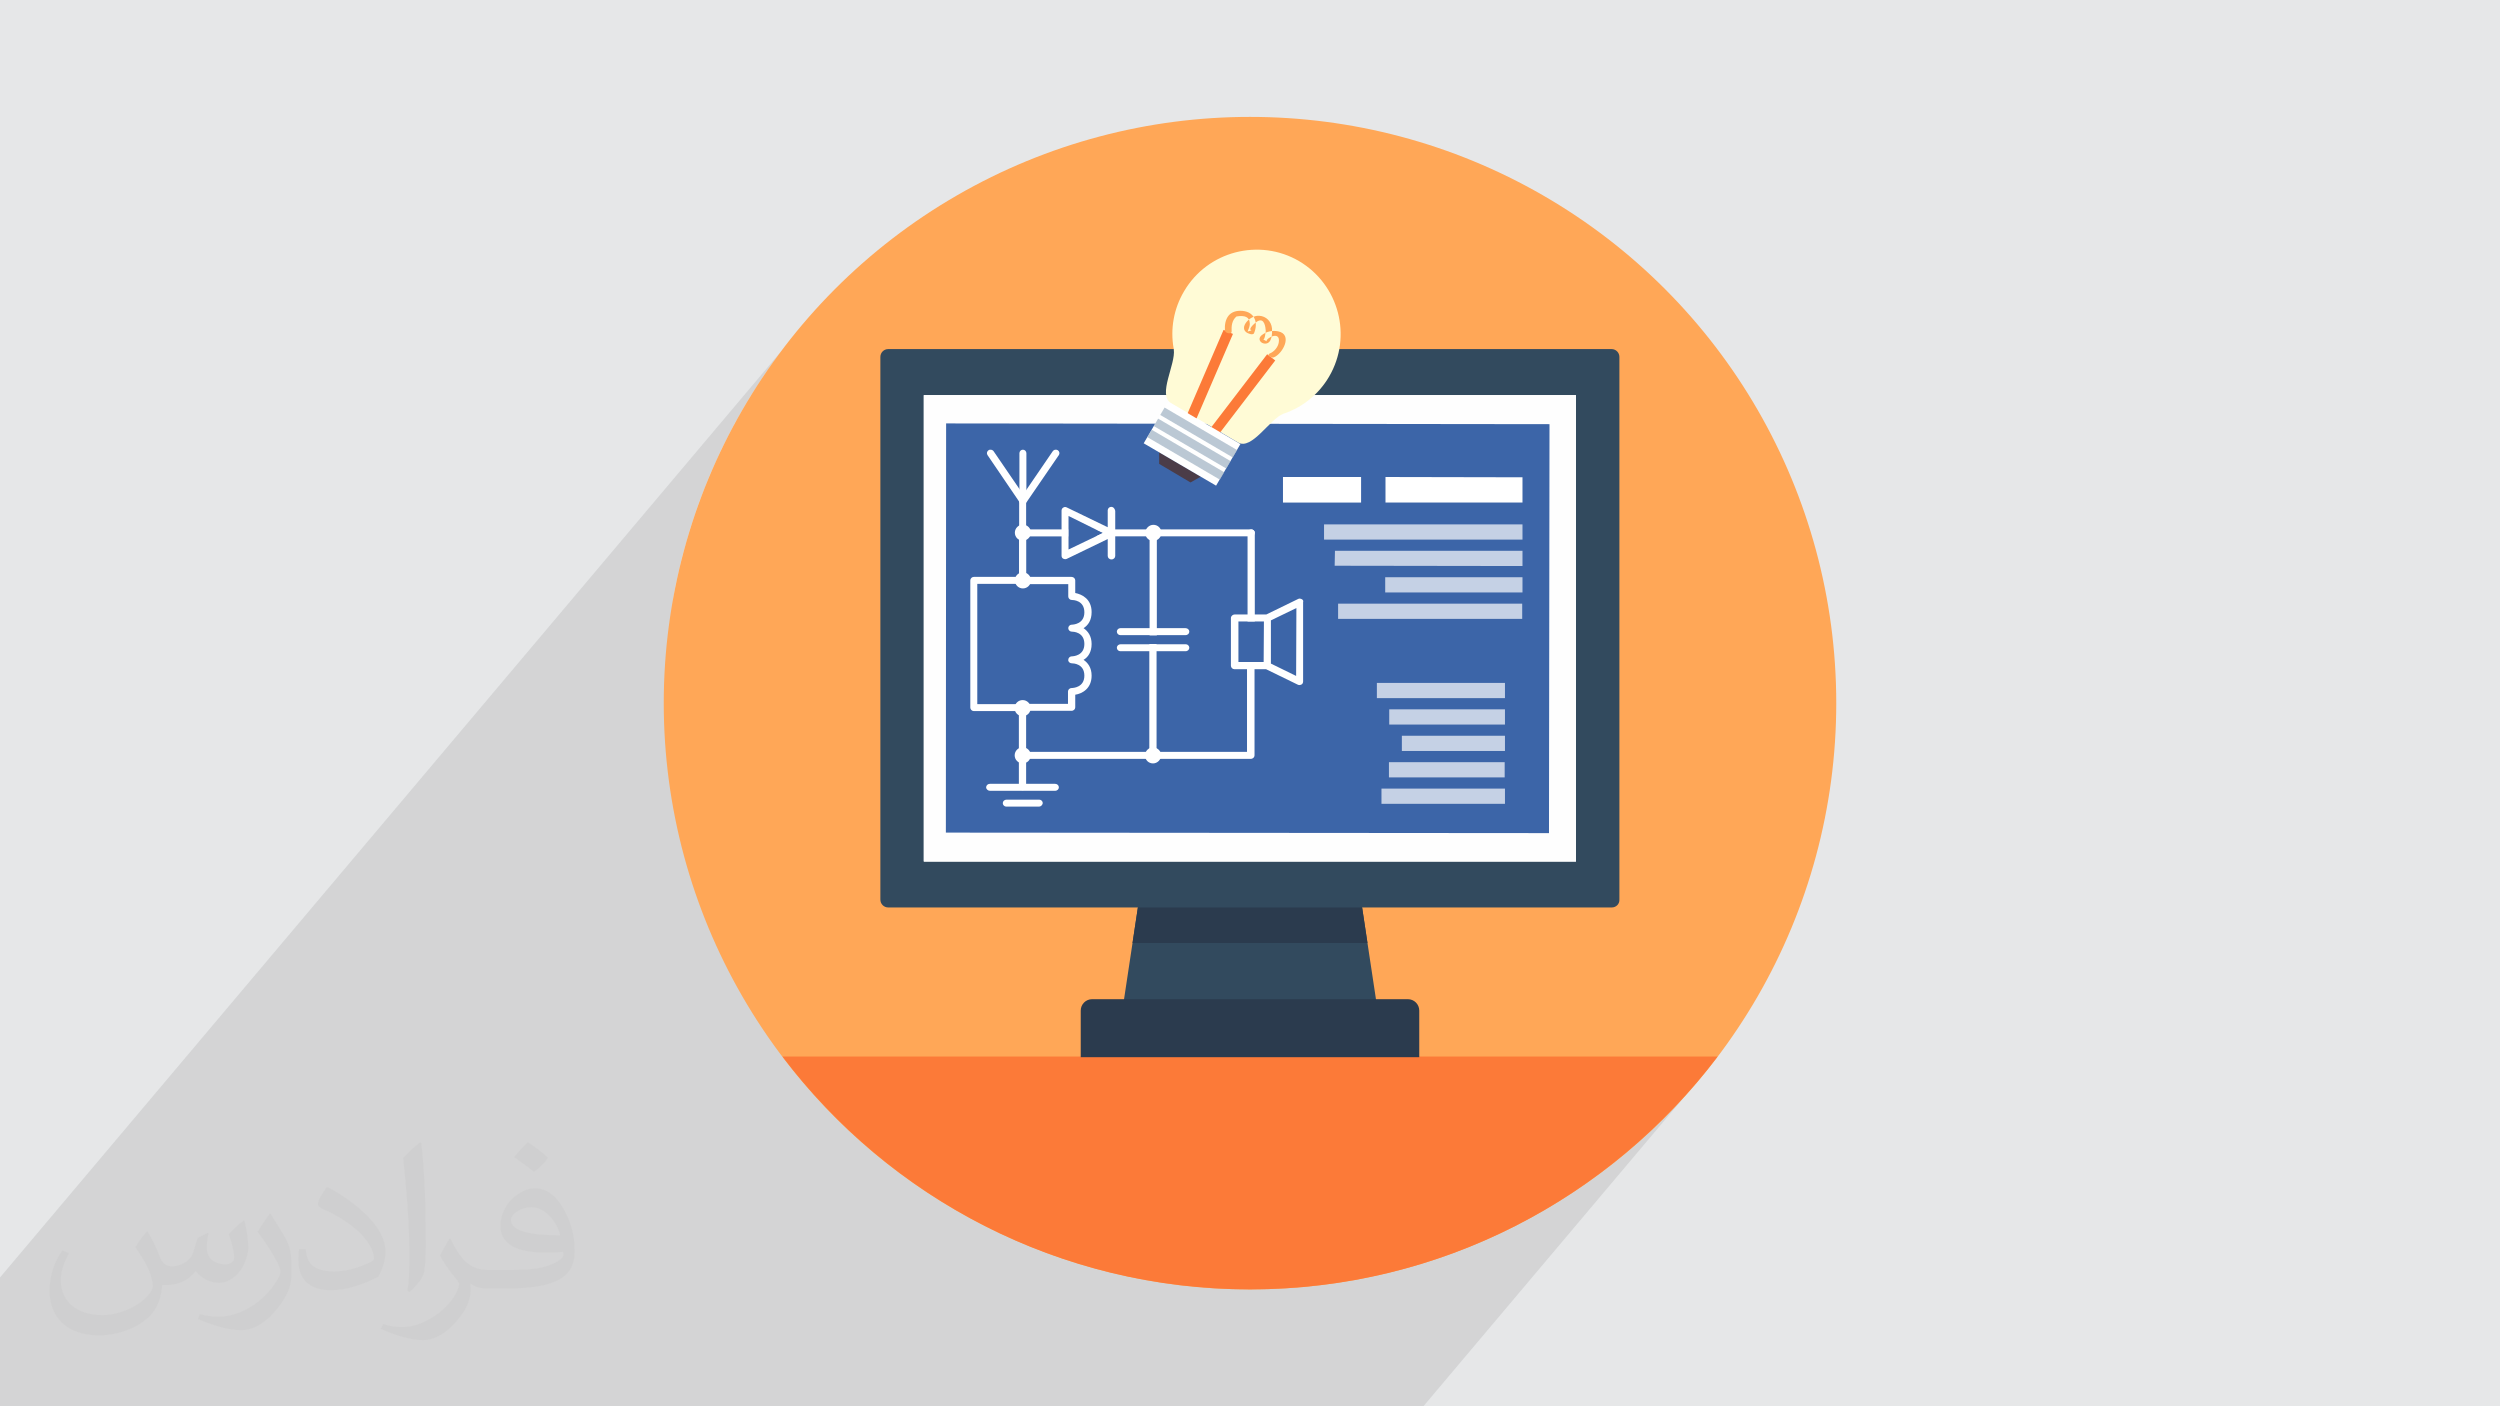 <?xml version="1.0" encoding="UTF-8"?>
<!DOCTYPE svg PUBLIC "-//W3C//DTD SVG 1.1//EN" "http://www.w3.org/Graphics/SVG/1.1/DTD/svg11.dtd">
<!-- Creator: CorelDRAW 2017 -->
<svg xmlns="http://www.w3.org/2000/svg" xml:space="preserve" width="3.703in" height="2.083in" version="1.1" style="shape-rendering:geometricPrecision; text-rendering:geometricPrecision; image-rendering:optimizeQuality; fill-rule:evenodd; clip-rule:evenodd"
viewBox="0 0 3703.33 2083.33"
 xmlns:xlink="http://www.w3.org/1999/xlink">
 <defs>
  <style type="text/css">
   <![CDATA[
    .fil11 {fill:#FFFBD6}
    .fil6 {fill:#2B3B4E}
    .fil5 {fill:#324A5E}
    .fil9 {fill:#3C65A8}
    .fil12 {fill:#4B3C48}
    .fil0 {fill:#E6E7E8}
    .fil4 {fill:#FC7A38}
    .fil8 {fill:#FEFEFE}
    .fil3 {fill:#FFA757}
    .fil7 {fill:white}
    .fil2 {fill:#373435;fill-opacity:0.031}
    .fil1 {fill:#373435;fill-opacity:0.102}
    .fil13 {fill:#97ABBD;fill-opacity:0.651}
    .fil10 {fill:white;fill-opacity:0.702}
   ]]>
  </style>
 </defs>
 <g id="Layer_x0020_1">
  <polygon class="fil0" points="-0.19,0 3703.52,0 3703.52,2083.33 -0.19,2083.33 "/>
  <polygon class="fil1" points="682.35,2083.33 680.86,2083.33 680.57,2083.33 678.24,2083.33 678.14,2083.33 676.84,2083.33 676.59,2083.33 673.61,2083.33 671.76,2083.33 669.76,2083.33 667.76,2083.33 665.95,2083.33 659.86,2083.33 659.52,2083.33 657.94,2083.33 657.54,2083.33 655.92,2083.33 654.59,2083.33 651.49,2083.33 650,2083.33 649.3,2083.33 646.47,2083.33 644.92,2083.33 642.09,2083.33 640.68,2083.33 640.61,2083.33 639.39,2083.33 637.79,2083.33 628.18,2083.33 622.73,2083.33 617.17,2083.33 614.55,2083.33 609.29,2083.33 605.96,2083.33 598.97,2083.33 598.72,2083.33 593.46,2083.33 590.93,2083.33 590.66,2083.33 585.91,2083.33 581.15,2083.33 579.65,2083.33 579.14,2083.33 576.41,2083.33 572.59,2083.33 571.15,2083.33 568.7,2083.33 565.06,2083.33 564.92,2083.33 562.52,2083.33 560.89,2083.33 558.03,2083.33 553.22,2083.33 552.91,2083.33 551.6,2083.33 550.48,2083.33 550.29,2083.33 547.83,2083.33 546.91,2083.33 545.73,2083.33 544.45,2083.33 543.36,2083.33 539.64,2083.33 538.89,2083.33 538.87,2083.33 538.25,2083.33 536.32,2083.33 534.05,2083.33 531.01,2083.33 530.55,2083.33 525.13,2083.33 524.63,2083.33 520.46,2083.33 520.13,2083.33 517,2083.33 512.66,2083.33 509.74,2083.33 509.13,2083.33 507.02,2083.33 506.16,2083.33 505.34,2083.33 505,2083.33 504.03,2083.33 497.7,2083.33 493.8,2083.33 492.77,2083.33 492.01,2083.33 491.89,2083.33 490.98,2083.33 490.01,2083.33 487.14,2083.33 486.7,2083.33 485.94,2083.33 482.54,2083.33 482.47,2083.33 481.58,2083.33 480.76,2083.33 478.75,2083.33 477.28,2083.33 475.09,2083.33 470.18,2083.33 469.97,2083.33 469.61,2083.33 467.76,2083.33 467.75,2083.33 467.38,2083.33 465.73,2083.33 465.38,2083.33 458.09,2083.33 457.49,2083.33 457.26,2083.33 457.13,2083.33 455.48,2083.33 454.99,2083.33 451.49,2083.33 446.12,2083.33 405.5,2083.33 404.19,2083.33 370.45,2083.33 362.75,2083.33 362.54,2083.33 358.51,2083.33 173.45,2083.33 105.21,2083.33 104.92,2083.33 -0.19,2083.33 -0.19,2077.46 -0.19,2071.06 -0.19,1892.56 1155.7,522.03 1131.49,556.08 1108.9,591.32 1087.99,627.69 1068.81,665.13 1051.42,703.61 1035.87,743.05 1022.21,783.4 1010.51,824.61 1000.81,866.63 996.83,888.89 1306.06,522.25 1307.48,520.52 1309.2,519.1 1311.19,518.04 1313.4,517.36 1315.78,517.13 1679.43,517.13 1764.73,415.98 1768.78,411.23 1773.04,406.72 1777.48,402.46 1782.11,398.45 1786.9,394.69 1791.85,391.18 1796.95,387.93 1802.19,384.93 1807.56,382.2 1813.03,379.74 1818.61,377.54 1824.29,375.61 1830.05,373.96 1835.88,372.58 1841.77,371.48 1847.71,370.67 1853.69,370.14 1859.7,369.89 1865.72,369.94 1871.76,370.28 1877.78,370.91 1883.79,371.84 1889.78,373.07 1895.72,374.61 1901.62,376.45 1907.46,378.6 1913.23,381.07 1918.92,383.85 1924.51,386.94 1929.94,390.35 1935.14,393.99 1940.1,397.85 1944.83,401.93 1949.31,406.19 1953.55,410.65 1957.55,415.29 1961.29,420.09 1964.78,425.05 1968.02,430.16 1970.99,435.4 1973.71,440.76 1976.16,446.24 1978.35,451.83 1980.26,457.5 1981.91,463.26 1983.28,469.09 1984.37,474.98 1985.18,480.93 1985.71,486.91 1985.95,492.92 1985.9,498.94 1985.56,504.98 1984.93,511.01 1983.99,517.03 1983.97,517.13 2387.21,517.13 2389.59,517.36 2391.8,518.04 2393.78,519.1 2395.51,520.52 2396.93,522.25 2398,524.24 2398.67,526.44 2398.91,528.82 2398.91,1332.66 2398.78,1335.04 2398.2,1337.24 2397.19,1339.23 2395.81,1340.96 2206.71,1565.17 2544.4,1565.17 2529.27,1584.59 2513.6,1603.57 2497.41,1622.09 2493.55,1626.67 2494.54,1625.63 2108.52,2083.33 2108.41,2083.33 2107.39,2083.33 1769.7,2083.33 1765.8,2083.33 1666.28,2083.33 1654.19,2083.33 1653.61,2083.33 1607.97,2083.33 1578.46,2083.33 1576.9,2083.33 1569.27,2083.33 1446.85,2083.33 1363.05,2083.33 1335.44,2083.33 1320.06,2083.33 1308.4,2083.33 1293.03,2083.33 1282.06,2083.33 1266.69,2083.33 1255.37,2083.33 1240,2083.33 1228.68,2083.33 1213.31,2083.33 1172.16,2083.33 1169.25,2083.33 1154.41,2083.33 1153.88,2083.33 1143.2,2083.33 1142.91,2083.33 1127.53,2083.33 1116.22,2083.33 1109.11,2083.33 1101.38,2083.33 1101.37,2083.33 1100.85,2083.33 1089.53,2083.33 1087.85,2083.33 1074.16,2083.33 1066.3,2083.33 1059.9,2083.33 1052.11,2083.33 1040.41,2083.33 1034.74,2083.33 1033.45,2083.33 1026.58,2083.33 1020.05,2083.33 1017.38,2083.33 1015.93,2083.33 1000.9,2083.33 963.12,2083.33 955.22,2083.33 944.19,2083.33 933.4,2083.33 932.5,2083.33 930.06,2083.33 925.15,2083.33 922.87,2083.33 920.39,2083.33 916.75,2083.33 913.75,2083.33 911.86,2083.33 909.36,2083.33 908.52,2083.33 907.91,2083.33 904.13,2083.33 899.66,2083.33 896.29,2083.33 894.73,2083.33 890.11,2083.33 889.04,2083.33 876.24,2083.33 868.06,2083.33 862.22,2083.33 858.81,2083.33 855.7,2083.33 853.46,2083.33 836.48,2083.33 834.83,2083.33 833.54,2083.33 832.99,2083.33 825.3,2083.33 818.51,2083.33 817.42,2083.33 817.22,2083.33 816.13,2083.33 814.75,2083.33 813.7,2083.33 808.64,2083.33 807.55,2083.33 805.46,2083.33 794.59,2083.33 793.31,2083.33 787.52,2083.33 785.06,2083.33 782.74,2083.33 778.58,2083.33 778.23,2083.33 776,2083.33 774.68,2083.33 763.49,2083.33 761.17,2083.33 753.04,2083.33 751.76,2083.33 749.78,2083.33 746.56,2083.33 741.72,2083.33 739.43,2083.33 739.39,2083.33 738.7,2083.33 738.51,2083.33 738.13,2083.33 734.41,2083.33 732.5,2083.33 730.48,2083.33 726.4,2083.33 725.06,2083.33 724.07,2083.33 723.97,2083.33 722.89,2083.33 722.73,2083.33 721.95,2083.33 721.92,2083.33 712.52,2083.33 711.07,2083.33 704.28,2083.33 700.18,2083.33 698.66,2083.33 692.59,2083.33 692.17,2083.33 690.67,2083.33 690.17,2083.33 689.1,2083.33 688.01,2083.33 687.43,2083.33 684.76,2083.33 684.34,2083.33 "/>
 </g>
 <g id="Layer_x0020_1_0">
  <path class="fil2" d="M218.5 1824.59c6.97,10.71 11.55,21.01 16.13,32.35 3.22,6.66 4.99,19.04 20.6,19.04 4.58,0 11.13,-1.46 16.96,-4.68 6.56,-3.43 11.55,-8.53 14.04,-16.54l6.35 -20.91 15.09 -7.49 1.04 1.04c-1.98,7.9 -2.5,15.39 -2.5,21.43 0,17.58 15.09,24.24 27.26,24.24 7.07,0 13.31,-3.43 13.31,-9.88 0,-8.43 -3.54,-22.47 -8.11,-35.16 7.07,-7.07 14.15,-14.15 22.26,-19.87l1.25 0.63c3.54,14.98 5.52,29.75 5.52,39.63 0,9.57 -4.26,20.29 -7.8,27.36 -7.28,13.73 -20.19,24.66 -35.79,24.66 -11.86,0 -24.97,-5.93 -34.02,-16.96l-0.52 0c-8.63,10.51 -21.74,20.19 -42.86,20.19l-6.56 0c-1.04,13.94 -4.06,23.82 -8.53,32.56 -12.69,24.66 -49.94,42.03 -85,42.03 -48.9,0 -73.35,-28.3 -73.35,-65.75 0,-23.2 7.49,-44.84 19.14,-60.03l9.57 3.85c-7.28,13.94 -12.07,27.15 -12.07,40.06 0,35.17 28.51,51.91 61.48,51.91 30.48,0 68.35,-19.56 75.11,-42.03 -2.5,-24.66 -11.86,-36.2 -26.01,-58.78 4.37,-7.49 9.88,-14.98 16.65,-22.89l1.35 0 0 0 0 0 0 -0.01 0.01 0.01zm563.25 -132.44c10.3,6.45 20.39,14.15 30.17,22.99 -5.52,7.7 -12.28,14.77 -20.91,20.91 -9.78,-7.91 -19.66,-14.77 -29.76,-22.06 6.87,-7.7 13.63,-15.19 20.5,-21.85l0 0.01zm5.31 96.24c-16.65,0 -30.28,10.93 -30.28,19.04 0,17.37 33.29,22.78 73.04,22.57 -4.99,-20.39 -22.37,-41.61 -42.76,-41.61zm-37.35 93c21.64,0 40.57,-0.63 54.93,-4.26 16.13,-4.06 29.76,-12.28 29.76,-17.79 0,-1.56 0,-3.22 -0.52,-4.79 -9.05,0.94 -19.35,0.94 -28.51,0.94 -29.24,0 -51.6,-6.66 -60.44,-23.2 -2.29,-4.47 -3.74,-9.68 -3.74,-15.4 0,-15.92 6.76,-31.52 18.83,-42.24 10.09,-8.74 21.22,-14.36 32.56,-14.36 20.39,0 36.83,16.54 48.17,42.45 6.24,14.15 10.51,30.38 10.51,50.97 0,13.73 -3.74,25.28 -12.28,33.92 -15.92,15.4 -45.15,21.22 -89.99,21.22l-20.5 0 0 0 -5.31 0c-11.03,0 -19.14,-1.98 -25.39,-6.87l-1.04 0c0.21,2.5 0.52,5.1 0.52,7.49 0,10.09 -3.33,22.89 -10.09,33.19 -19.98,29.76 -41.61,42.65 -60.24,42.65 -18.93,0 -42.13,-7.28 -63.05,-16.75l3.74 -7.28c6.87,2.81 16.13,4.68 29.03,4.68 33.81,0 78.13,-32.56 83.65,-64.19 -1.25,-2.6 -3.43,-6.04 -6.76,-9.68 -9.78,-11.76 -16.13,-21.64 -21.95,-31.94 5.1,-9.88 9.57,-17.79 13.94,-24.87l1.67 -0.21c14.46,29.34 27.57,46.3 56.8,46.3l4.47 0 0 0 21.22 0 0 0 0 0 0 0 0.01 0.02zm-146.28 31.11c2.5,-13.52 2.7,-28.71 2.7,-42.86l0 -21.02c0,-39.22 -4.99,-96.23 -9.05,-133.27 7.07,-7.8 16.96,-16.75 24.76,-22.78l2.19 0.63c5.31,46.71 6.66,101.02 6.66,150.85 0,13.11 -0.52,26.01 -1.77,35.37 -0.83,11.86 -7.59,20.81 -22.26,34.54l-3.22 -1.46 0 0 0 0 0 0 -0.01 0zm-150.54 -62c0.73,18.41 9.78,32.98 41.3,32.98 19.66,0 36.31,-5.1 54.72,-13.84 3.22,-1.56 4.99,-3.43 4.99,-5.2 0,-11.55 -8.74,-26.74 -23.72,-40.67 -14.36,-13.11 -33.5,-24.66 -51.39,-32.35 -6.04,-2.6 -8.01,-5.41 -8.01,-7.91 0,-5.41 7.07,-16.54 12.8,-24.45l2.08 -0.21c20.39,10.72 43.28,26.53 60.24,44.32 15.4,16.33 24.97,32.77 24.97,50.77 0,13.31 -4.06,26.01 -10.61,37.56 -22.47,11.34 -46.4,19.87 -70.12,19.87 -28.71,0 -48.38,-13.42 -48.38,-45.15 0,-3.43 0,-8.84 1.25,-15.71l9.88 0 0 0 0 0 0 0 0.01 -0.02zm-52.02 -52.22l17.89 28.92c6.56,10.71 12.59,22.26 12.59,40.67l0 23.62c0,19.04 -12.17,39.43 -31.83,59.51 -15.3,13.73 -28.92,19.56 -41.51,19.56 -18.73,0 -40.16,-5.83 -64.81,-16.54l2.7 -7.28c7.91,2.19 16.96,3.85 28.09,3.85 35.48,-0.21 71.78,-26.11 88.43,-57.84 1.98,-3.64 2.81,-7.07 2.81,-9.47 0,-3.64 -2.08,-7.7 -3.54,-11.34 -9.05,-17.17 -19.14,-32.77 -30.28,-47.13 5.83,-9.15 11.55,-18 17.89,-26.74l1.56 0.21 0 0 0 0 0 0 0.01 -0z"/>
  <circle class="fil3" cx="1851.67" cy="1041.67" r="868.5"/>
  <path class="fil4" d="M1158.93 1565.17c158.57,209.47 410,344.99 692.74,344.99 283.08,0 534.17,-135.52 692.74,-344.99l-1385.47 0z"/>
  <polygon class="fil5" points="2012.98,1312.7 1690.35,1312.7 1659.05,1520.11 2044.28,1520.11 "/>
  <polygon class="fil6" points="2025.71,1396.98 2012.98,1312.7 1690.35,1312.7 1677.62,1396.98 "/>
  <path class="fil5" d="M2387.56 1344.35l-1071.78 0c-6.54,0 -11.7,-5.16 -11.7,-11.69l0 -803.84c0,-6.53 5.16,-11.69 11.69,-11.69l1071.44 0c6.54,0 11.69,5.16 11.69,11.69l0 803.84c0.34,6.54 -4.81,11.69 -11.35,11.69z"/>
  <rect class="fil7" x="1368.4" y="585.23" width="966.18" height="691.36"/>
  <path class="fil6" d="M2102.41 1566.2l-501.5 0 0 -69.13c0,-9.29 7.57,-16.85 16.85,-16.85l467.79 0c9.29,0 16.85,7.57 16.85,16.85l0 69.13z"/>
  <rect class="fil8" x="1368.4" y="585.57" width="966.18" height="690.33"/>
  <polygon class="fil9" points="1401.11,1233.46 1401.48,627.27 2295.35,628.38 2294.6,1234.21 "/>
  <g id="_2441044579440">
   <g>
    <path class="fil7" d="M1858.77 789.42l0 131.21 -10.73 0 0 -131.21c0,-2.78 2.39,-5.17 5.57,-5.17 2.78,0 5.17,2.39 5.17,5.17z"/>
    <path class="fil7" d="M1605.1 930.57c6.36,4.37 11.93,11.53 11.93,23.46 0,11.93 -5.17,19.48 -11.93,23.46 6.36,4.37 11.93,11.53 11.93,23.46 0,19.08 -13.91,26.64 -24.25,28.23l0 18.69c0,2.78 -2.39,5.17 -5.57,5.17l-67.2 0 0 112.52c0,2.78 -2.38,5.17 -5.17,5.17 -2.78,0 -5.57,-2.39 -5.57,-5.17l0 -117.69c0,-2.78 2.39,-5.17 5.57,-5.17l67.19 0 0 -18.29c0,-2.78 2.39,-5.17 5.57,-5.17 1.99,0 18.69,-0.8 18.69,-18.29 0,-17.89 -16.7,-18.29 -18.69,-18.29 -2.78,0 -5.57,-2.39 -5.17,-5.17 0,-2.78 2.39,-5.17 5.17,-5.17 1.99,0 18.69,-0.8 18.69,-18.29 0,-17.89 -16.7,-18.29 -18.69,-18.29 -2.78,0 -5.17,-2.39 -5.17,-5.17 0,-2.78 2.39,-5.17 5.17,-5.17 1.99,0 18.69,-0.8 18.69,-18.29 0,-17.89 -16.7,-18.29 -18.69,-18.29 -2.78,0 -5.17,-2.39 -5.17,-5.17l0 -18.29 -67.2 0c-2.78,0 -5.56,-2.39 -5.56,-5.17l0 -70.77c0,-2.78 2.39,-5.17 5.17,-5.17l67.59 0 0 10.34 -62.43 0 0 60.04 67.2 0c3.18,0 5.57,2.39 5.57,5.17l0 18.69c10.34,1.99 24.25,9.15 24.25,28.23 0,12.33 -5.17,19.48 -11.93,23.86z"/>
    <path class="fil7" d="M1623.39 794.59l10.74 -5.17 -10.74 -5.17 85.09 0c2.78,0 5.17,2.39 5.17,5.17l0 151.88 -10.74 0 0 -146.72 -79.52 0z"/>
    <path class="fil7" d="M1858.37 980.67l0 138.37c0,2.78 -2.39,5.17 -5.56,5.17l-144.73 0c-2.78,0 -5.17,-2.39 -5.57,-5.17l0 -165 10.74 0 0 159.83 133.99 0 0 -133.2 11.13 0z"/>
   </g>
   <g>
    <path class="fil7" d="M1708.08 1124.2l-193.23 0c-2.78,0 -5.17,-2.39 -5.17,-5.17 0,-2.78 2.39,-5.17 5.17,-5.17l193.23 0c2.78,0 5.17,2.39 5.17,5.17 0.4,2.78 -2.39,5.17 -5.17,5.17z"/>
   </g>
   <g>
    <path class="fil7" d="M1853.2 794.59l-144.72 0c-2.78,0 -5.17,-2.39 -5.17,-5.17 0,-2.78 2.39,-5.17 5.57,-5.17l144.72 0c2.78,0 5.57,2.39 5.17,5.17 0,2.78 -2.38,5.17 -5.57,5.17z"/>
   </g>
   <g>
    <path class="fil7" d="M1514.85 1053.43l-72.37 0c-2.78,0 -5.17,-2.39 -5.17,-5.17l0 -188.46c0,-2.78 2.39,-5.17 5.17,-5.17l72.37 0c2.78,0 5.17,2.39 5.17,5.17 0,2.78 -2.38,5.17 -5.17,5.17l-67.2 0 0 178.13 67.2 0c2.78,0 5.17,2.39 5.17,5.17 0.4,2.78 -1.99,5.17 -5.17,5.17z"/>
   </g>
   <g>
    <path class="fil7" d="M1515.24 747.28c-1.99,0 -3.58,-0.8 -4.37,-2.39l-48.11 -70.77c-1.59,-2.39 -0.8,-5.57 1.59,-7.16 2.39,-1.59 5.96,-0.8 7.55,1.59l43.74 64.01 43.74 -64.01c1.59,-2.39 4.77,-3.18 7.55,-1.59 2.39,1.59 3.18,4.77 1.59,7.16l-48.51 70.77c-1.19,1.59 -3.18,2.39 -4.77,2.39z"/>
   </g>
   <g>
    <path class="fil7" d="M1515.24 864.96c-2.78,0 -5.17,-2.39 -5.56,-5.17l0 -117.69c0,-2.78 2.39,-5.17 5.17,-5.17 2.78,0 5.56,2.39 5.17,5.17l0 117.69c0.4,2.78 -1.99,5.17 -4.77,5.17z"/>
   </g>
   <g>
    <path class="fil7" d="M1515.24 747.28c-2.78,0 -5.17,-2.39 -5.17,-5.17l0 -70.77c0,-2.78 2.38,-5.17 5.17,-5.17 2.78,0 5.17,2.39 5.17,5.17l0 70.77c0,2.78 -2.39,5.17 -5.17,5.17z"/>
   </g>
   <g>
    <path class="fil7" d="M1562.95 1171.52l-96.62 0c-2.78,0 -5.56,-2.39 -5.56,-5.17 0,-2.78 2.39,-5.17 5.56,-5.17l96.62 0c3.18,0 5.57,2.39 5.57,5.17 0,2.78 -2.39,5.17 -5.57,5.17z"/>
   </g>
   <g>
    <path class="fil7" d="M1539.1 1194.97l-48.51 0c-2.78,0 -5.17,-2.39 -5.17,-5.17 0,-2.78 2.39,-5.17 5.57,-5.17l48.51 0c2.78,0 5.17,2.39 5.17,5.17 -0.4,2.78 -2.78,5.17 -5.57,5.17z"/>
   </g>
   <g>
    <path class="fil7" d="M1646.05 750.85c-2.78,0 -5.17,2.38 -5.17,5.17l0 25.05 -60.83 -29.42c-1.59,-0.8 -3.58,-0.8 -5.17,0.4 -1.59,0.8 -2.39,2.78 -2.39,4.37l0 66.8c0,1.99 0.8,3.58 2.39,4.37 0.8,0.4 1.99,0.8 2.78,0.8 0.8,0 1.59,0 2.39,-0.4l60.83 -29.43 0 25.05c0,2.78 2.38,5.17 5.56,5.17 3.18,0 5.57,-2.39 5.57,-5.17l0 -66.8c-0.8,-3.97 -3.18,-5.96 -5.96,-5.96zm-11.93 38.57l-10.74 5.17 -40.56 19.48 0 -49.7 40.16 19.88 11.13 5.17z"/>
   </g>
   <g>
    <path class="fil7" d="M1928.35 887.63c-1.59,-0.8 -3.58,-1.19 -5.17,-0.4l-47.31 23.06 -46.92 0c-2.78,0 -5.57,2.39 -5.57,5.17l0 70.77c0,2.78 2.39,5.17 5.17,5.17l46.92 0 47.31 23.06c0.8,0.4 1.59,0.4 2.39,0.4 0.8,0 1.99,-0.4 2.78,-0.8 1.59,-0.8 2.39,-2.78 2.39,-4.37l0 -117.69c0.8,-1.99 -0.4,-3.58 -1.99,-4.37zm-56.46 93.04l-37.37 0 0 -60.04 37.77 0 -0.4 60.04zm48.11 20.68l-37.37 -18.29 0 -64.01 37.77 -18.29 -0.4 100.59z"/>
   </g>
   <g>
    <path class="fil7" d="M1761.76 935.74c0,2.78 -2.39,5.17 -5.57,5.17l-96.62 0c-2.78,0 -5.17,-2.39 -5.17,-5.17 0,-2.78 2.39,-5.17 5.17,-5.17l96.62 0c3.18,0 5.57,2.39 5.57,5.17z"/>
   </g>
   <g>
    <path class="fil7" d="M1761.76 959.59c0,2.78 -2.39,5.17 -5.57,5.17l-96.62 0c-2.78,0 -5.17,-2.39 -5.17,-5.17 0,-2.78 2.39,-5.17 5.57,-5.17l96.62 0c2.78,0 5.17,2.39 5.17,5.17z"/>
   </g>
   <path class="fil7" d="M1720.41 789.42c0,6.36 -5.57,11.93 -11.93,11.93 -6.76,0 -11.93,-5.17 -11.93,-11.93 0,-6.36 5.57,-11.93 11.93,-11.93 6.76,0 11.93,5.17 11.93,11.93z"/>
   <path class="fil7" d="M1527.17 789.02c0,6.36 -5.57,11.93 -11.93,11.93 -6.76,0 -11.93,-5.17 -11.93,-11.93 0,-6.36 5.56,-11.93 11.93,-11.93 6.76,0.4 11.93,5.57 11.93,11.93z"/>
   <circle class="fil7" cx="1515.24" cy="859.8" r="11.93"/>
   <circle class="fil7" cx="1514.84" cy="1049.05" r="11.93"/>
   <circle class="fil7" transform="matrix(0 -0.236 0.236 0 1514.96 1118.98)" r="50.49"/>
   <path class="fil7" d="M1720.01 1119.03c0,6.36 -5.57,11.93 -11.93,11.93 -6.76,0 -11.93,-5.17 -11.93,-11.93 0,-6.36 5.57,-11.93 11.93,-11.93 6.76,0.4 11.93,5.57 11.93,11.93z"/>
  </g>
  <polygon class="fil7" points="2255.33,744.51 2052.39,744.51 2052.39,706.65 2255.33,707.07 "/>
  <rect class="fil7" x="1900.51" y="706.65" width="115.72" height="37.87"/>
  <polygon class="fil10" points="1961.35,799.39 2255.33,799.39 2255.33,776.85 1961.35,776.85 "/>
  <polygon class="fil10" points="1977.09,838.11 2255.33,838.54 2255.33,815.99 1977.51,815.99 "/>
  <polygon class="fil10" points="2051.97,877.68 2255.33,877.68 2255.33,855.13 2051.97,855.13 "/>
  <polygon class="fil10" points="1982.19,916.82 2254.91,916.82 2254.91,894.27 1982.19,894.27 "/>
  <polygon class="fil10" points="2039.63,1034.24 2229.38,1034.24 2229.38,1011.69 2039.63,1011.69 "/>
  <polygon class="fil10" points="2057.93,1073.38 2229.38,1073.38 2229.38,1050.83 2057.93,1050.83 "/>
  <polygon class="fil10" points="2076.64,1112.52 2229.38,1112.52 2229.38,1089.98 2076.64,1089.98 "/>
  <polygon class="fil10" points="2057.5,1151.67 2228.95,1151.67 2228.95,1129.12 2057.5,1129.12 "/>
  <polygon class="fil10" points="2046.44,1190.81 2229.38,1190.81 2229.38,1168.26 2046.44,1168.26 "/>
  <g id="_2441044605904">
   <path class="fil11" d="M1968.88 557.89c-15.48,26.48 -39.21,45.06 -65.7,54.35l0 0c0,0 -0.34,0 -0.34,0 -0.35,0 -0.35,0.34 -0.69,0.34 -0.34,0 -0.69,0.35 -1.03,0.35 -20.3,7.91 -46.78,54.35 -67.07,42.65l-99.41 -58.47c-20.3,-12.04 7.22,-57.44 4.13,-79.45 0,-0.35 0,-0.69 0,-1.04 0,-0.34 0,-0.69 -0.34,-0.69 0,0 0,-0.35 0,-0.35l0 0c-4.81,-27.86 0,-57.78 15.48,-83.93 34.74,-59.5 111.44,-79.46 170.61,-44.72 59.16,35.09 79.11,111.44 44.37,170.95z"/>
   <rect class="fil4" transform="matrix(0.081 -0.188 0.188 0.081 1757.83 615.562)" width="674.95" height="74.06"/>
   <rect class="fil4" transform="matrix(0.124 -0.162 0.162 0.124 1793.38 634.142)" width="674.95" height="74.06"/>
   <path class="fil3" d="M1824.42 491.17c-0.35,-8.26 0.34,-16.51 7.22,-22.36 12.73,-2.06 19.26,1.03 19.61,9.63 0.69,4.13 -1.72,8.94 -3.09,12.72 2.06,-0.69 3.78,-1.03 5.85,-1.72 -6.88,-1.72 7.22,-12.72 8.6,-13.41 10.66,-6.19 12.04,9.29 12.38,13.76 0,0 -1.03,13.76 -3.78,13.07 1.72,1.03 3.44,1.72 5.16,2.75 -2.06,-4.13 20.98,-16.85 17.89,1.72 -1.03,6.88 -6.88,13.76 -13.07,16.17 -5.5,2.06 2.06,7.57 5.85,5.85 13.07,-5.16 28.55,-34.05 6.19,-38.52 -8.6,-1.72 -17.89,0.34 -24.77,6.19 -6.19,5.5 -0.69,12.38 6.19,12.04 9.97,-0.69 9.97,-15.48 9.63,-22.36 -1.03,-10.66 -8.6,-18.23 -18.92,-18.92 -14.79,-1.37 -34.74,21.67 -13.07,27.17 1.72,0.34 4.81,0.69 5.5,-1.72 6.19,-15.13 1.03,-30.96 -17.2,-32.68 -19.26,-1.72 -27.17,11.01 -26.14,28.89 0.34,4.47 10.32,6.19 9.98,1.72l0 0z"/>
   <polygon class="fil12" points="1778.67,706.14 1763.54,714.74 1717.1,687.22 1717.1,670.02 "/>
   <rect class="fil7" transform="matrix(0.103 -0.176 0.176 0.103 1694.18 656.71)" width="350.1" height="609.31"/>
   <polygon class="fil13" points="1826.11,677.69 1832.55,666.72 1725.13,603.76 1718.7,614.74 "/>
   <polygon class="fil13" points="1816.56,694.13 1822.99,683.15 1715.56,620.2 1709.13,631.19 "/>
   <polygon class="fil13" points="1807.04,710.6 1813.48,699.62 1706.06,636.64 1699.62,647.62 "/>
  </g>
 </g>
</svg>
